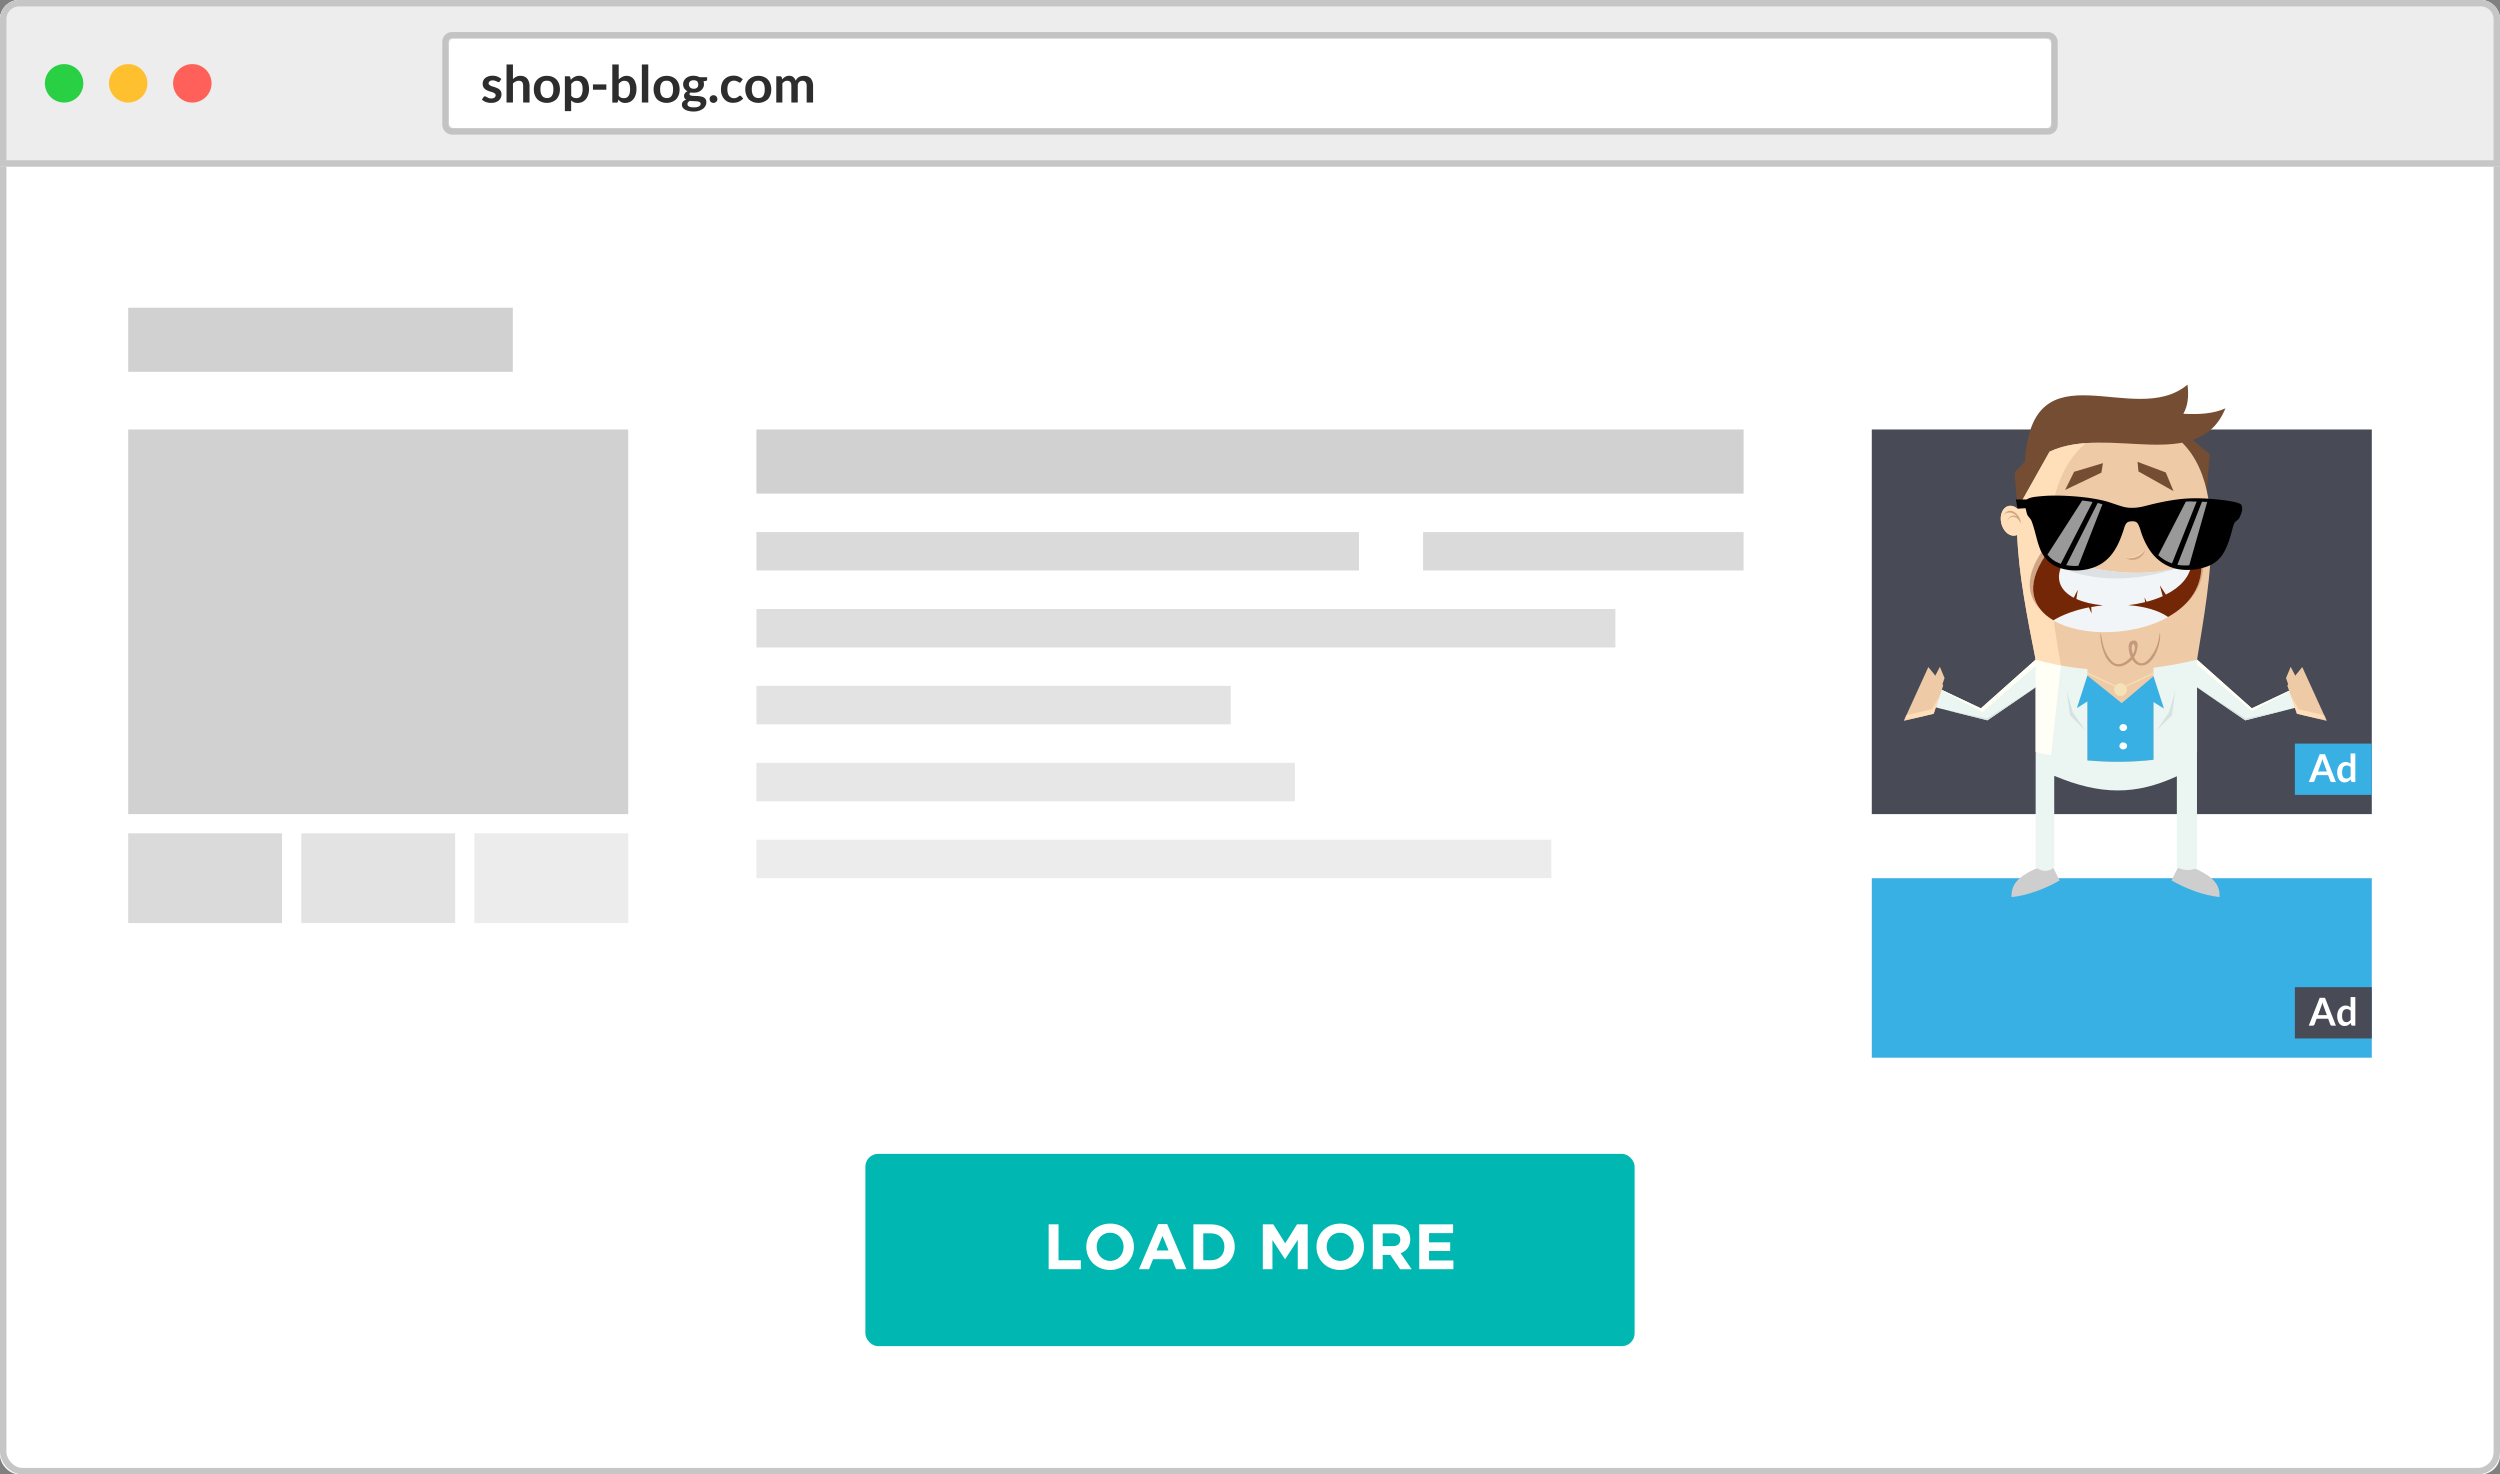 <svg xmlns="http://www.w3.org/2000/svg" width="390" height="230" viewBox="0 0 390 230" xmlns:xlink="http://www.w3.org/1999/xlink"><rect x="0" y="0" width="390" height="230" fill="#808080" stroke="none"/><defs><rect id="a" width="390" height="230" rx="3"/><path id="b" d="M3 0h384c1.66 0 3 1.34 3 3v23H0V3c0-1.66 1.34-3 3-3z"/><rect id="c" width="250" height="14" x="70" y="6" rx="1"/><path id="d" d="M5.68 4.15V.05H.03v4.1h5.65z"/><path id="f" d="M0 .06v4.1h5.66V.05H0z"/></defs><g fill="none" fill-rule="evenodd"><use fill="#FFF" xlink:href="#a"/><rect width="389" height="229" x=".5" y=".5" stroke="#C6C6C6" rx="3"/><use fill="#EDEDED" xlink:href="#b"/><path stroke="#C6C6C6" d="M.5 25.5h389V3A2.5 2.5 0 0 0 387 .5H3A2.5 2.5 0 0 0 .5 3v22.5z"/><use fill="#FFF" xlink:href="#c"/><rect width="251" height="15" x="69.5" y="5.5" stroke="#C3C3C3" rx="1"/><path fill="#2D2D2D" d="M77.96 12.7l-.08.1h-.1c-.06 0-.1 0-.17-.03l-.18-.1-.24-.08c-.1-.03-.2-.05-.33-.05-.2 0-.35.04-.46.13-.12.08-.18.2-.18.32 0 .1.03.16.1.22.05.06.12.1.22.16.1.05.2.1.32.12l.37.12.37.15c.12.05.22.12.32.2.1.1.17.2.23.3.05.12.08.26.08.43 0 .2-.03.38-.1.55-.08.16-.18.3-.32.43-.13.12-.3.2-.5.28-.2.07-.44.1-.7.1-.15 0-.3 0-.42-.03l-.4-.1c-.1-.06-.23-.1-.33-.17a2 2 0 0 1-.28-.2l.23-.38c.03-.04.06-.08.1-.1.04-.02.1-.04.15-.04.06 0 .12.02.18.06.05.03.1.07.2.1.06.05.14.1.24.12.1.03.22.05.37.05.12 0 .22 0 .3-.04.1-.03.16-.06.2-.1.06-.06.1-.1.13-.17.03-.06.04-.12.04-.18 0-.1-.02-.18-.08-.24s-.13-.1-.23-.16c-.1-.05-.2-.1-.33-.12l-.37-.12c-.13-.04-.25-.1-.37-.15-.13-.07-.23-.14-.33-.23-.1-.1-.17-.2-.23-.32a1.28 1.28 0 0 1-.08-.47c0-.16.02-.32.1-.48.05-.15.15-.28.28-.4.13-.1.3-.2.5-.27.18-.06.4-.1.66-.1.28 0 .54.05.77.14.24.1.43.22.6.37l-.24.36zm1.06 3.3v-5.94h1v2.28c.15-.15.33-.27.52-.37.2-.1.42-.14.68-.14.22 0 .42.04.6.12.17.07.3.18.43.32.1.13.2.3.26.5.07.18.1.4.1.62V16h-1v-2.6c0-.26-.05-.46-.16-.6-.12-.13-.3-.2-.52-.2-.17 0-.33.04-.48.12-.15.07-.3.18-.43.3V16h-.98zm6.3-4.17c.3 0 .6.05.84.15.25.1.46.24.64.42.17.18.3.4.4.66.1.27.15.56.15.88 0 .33-.05.62-.15.88-.1.26-.23.48-.4.67-.18.17-.4.3-.64.4-.25.1-.53.16-.84.16-.3 0-.58-.05-.83-.15-.26-.1-.48-.23-.65-.4-.18-.2-.32-.42-.42-.68-.1-.26-.14-.55-.14-.88 0-.32.04-.6.13-.88.1-.26.24-.48.42-.66.17-.18.4-.32.64-.42.24-.1.52-.15.82-.15zm0 3.47c.35 0 .6-.1.76-.34.17-.23.25-.57.25-1 0-.45-.08-.8-.25-1.02-.16-.24-.4-.35-.76-.35-.34 0-.6.1-.76.34-.17.23-.25.57-.25 1 0 .45.1.78.26 1 .16.24.42.36.76.36zm2.8 2.04V11.9h.6c.07 0 .12 0 .17.04.03.03.06.07.08.14l.08.38c.16-.2.35-.35.57-.46.2-.12.46-.18.75-.18.22 0 .43.05.6.14.2.1.36.23.5.4.13.18.23.4.3.66.08.26.12.56.12.9 0 .3-.05.6-.13.85-.08.26-.2.5-.35.68-.16.2-.34.34-.56.45a1.793 1.793 0 0 1-1.33.06c-.15-.08-.3-.17-.42-.3v1.68h-.98zm1.92-4.74c-.2 0-.38.04-.53.13-.13.1-.27.2-.4.37v1.84c.12.13.24.23.37.3.14.04.28.07.43.07.15 0 .28-.02.4-.08.13-.05.23-.14.3-.25.1-.12.16-.26.2-.44.05-.17.08-.38.08-.6 0-.25-.02-.46-.06-.62-.04-.16-.1-.3-.17-.4a.711.711 0 0 0-.26-.23.827.827 0 0 0-.36-.07zm2.48.57h2.07V14H92.5v-.83zm3 2.83v-5.94h1v2.34c.16-.17.34-.3.55-.4.2-.12.44-.17.72-.17a1.338 1.338 0 0 1 1.08.54c.14.18.24.4.3.65.1.26.12.56.12.9 0 .3-.04.6-.12.85-.08.26-.2.5-.35.68-.16.2-.34.34-.56.45-.22.1-.46.16-.73.16-.13 0-.24 0-.34-.04-.1-.02-.2-.06-.3-.1l-.23-.17-.2-.22-.05.28c-.02.08-.04.13-.08.16s-.1.04-.16.04h-.65zm1.93-3.4c-.2 0-.38.04-.53.13-.14.1-.28.2-.4.37v1.84c.1.13.23.23.36.3.13.04.28.07.43.07.16 0 .3-.02.42-.08.12-.05.22-.14.3-.25.1-.12.15-.26.2-.44.04-.17.06-.38.06-.6 0-.25-.02-.46-.05-.62-.04-.16-.1-.3-.17-.4a.711.711 0 0 0-.26-.23.782.782 0 0 0-.35-.07zm3.68-2.54V16h-1v-5.94h1zm2.87 1.77c.3 0 .58.05.83.15.25.1.46.24.64.42.17.18.3.4.4.66.1.27.15.56.15.88 0 .33-.05.62-.14.88-.1.26-.24.48-.4.67a2.23 2.23 0 0 1-1.48.56c-.3 0-.6-.05-.84-.15-.25-.1-.46-.23-.64-.4a1.8 1.8 0 0 1-.4-.68c-.1-.26-.16-.55-.16-.88 0-.32.05-.6.15-.88.1-.26.24-.48.42-.66.18-.18.4-.32.64-.42.25-.1.53-.15.84-.15zm0 3.47c.34 0 .6-.1.75-.34.17-.23.25-.57.25-1 0-.45-.08-.8-.25-1.02-.16-.24-.4-.35-.75-.35s-.6.1-.77.34c-.17.23-.25.57-.25 1 0 .45.08.78.25 1 .16.24.42.36.77.36zm4.2-3.48c.2 0 .35.02.5.06.16.03.3.1.43.16h1.18v.36c0 .07 0 .1-.04.15-.03.03-.08.06-.16.07l-.37.07c.03.06.05.13.06.2l.02.25c0 .2-.04.4-.13.55-.1.17-.2.3-.34.42-.14.1-.3.2-.5.27-.2.05-.42.08-.65.08-.14 0-.3 0-.44-.04-.13.07-.2.16-.2.26 0 .08.05.14.12.18.08.04.18.06.3.08.13.02.27.03.42.03.16 0 .32 0 .5.02.15 0 .3.03.47.07.16.02.3.07.42.14.12.08.22.17.3.3.07.12.1.28.1.48 0 .18-.04.35-.13.52-.1.17-.2.33-.38.46s-.4.24-.64.32c-.24.08-.52.12-.84.12-.3 0-.58-.03-.8-.1-.24-.05-.43-.13-.58-.23-.15-.1-.26-.2-.34-.33a.846.846 0 0 1-.1-.4c0-.2.05-.36.17-.5.12-.12.28-.23.5-.3a.655.655 0 0 1-.26-.23c-.05-.1-.08-.2-.08-.36 0-.07 0-.13.03-.2l.1-.2.17-.17c.06-.05.14-.1.23-.14-.2-.12-.37-.27-.5-.45-.1-.18-.17-.4-.17-.65 0-.2.04-.38.13-.55.1-.16.2-.3.35-.42.14-.1.3-.2.5-.26.2-.07.43-.1.66-.1zm1.1 4.36c0-.08-.03-.14-.08-.2a.373.373 0 0 0-.2-.1.718.718 0 0 0-.28-.07l-.35-.02-.4-.02c-.13 0-.26-.02-.38-.04-.1.07-.2.14-.27.22-.07.1-.1.18-.1.3 0 .06.02.13.05.2.04.06.1.1.17.16.08.04.18.08.3.1.14.03.3.04.47.04.18 0 .34 0 .48-.04.13-.03.24-.07.33-.12.08-.05.15-.1.2-.17a.51.51 0 0 0 .05-.22zm-1.1-2.33c.13 0 .24-.02.33-.05.1-.04.17-.08.23-.14.06-.06.1-.13.13-.2.02-.1.04-.2.04-.28 0-.2-.06-.37-.18-.5-.12-.1-.3-.16-.55-.16-.23 0-.4.06-.53.17-.13.1-.2.27-.2.48 0 .1.03.18.06.26.03.1.08.16.14.22.06.06.13.1.22.14.1.03.2.05.3.05zm2.5 1.6c0-.08 0-.16.04-.23.03-.07.08-.14.13-.2.05-.05.12-.1.2-.12a.568.568 0 0 1 .47 0c.07.03.14.07.2.13.05.05.1.12.12.2.03.06.05.14.05.23 0 .08 0 .16-.04.23-.03.07-.07.13-.13.18-.05.06-.12.1-.2.13-.06.04-.14.06-.23.06-.08 0-.16-.02-.24-.05a.466.466 0 0 1-.2-.12c-.04-.05-.1-.1-.12-.2a.509.509 0 0 1-.04-.22zm4.92-2.7a.24.24 0 0 1-.1.1c-.02.02-.06.03-.1.03-.06 0-.1 0-.16-.04l-.17-.1c-.08-.04-.16-.08-.25-.1-.1-.04-.2-.06-.34-.06-.17 0-.32.04-.45.1-.13.06-.24.15-.32.27-.1.12-.16.26-.2.42-.04.17-.06.36-.06.57 0 .22.02.4.07.58.04.17.1.32.2.43.1.12.2.2.32.27.13.06.27.1.42.1.16 0 .3-.03.4-.07.08-.04.17-.08.23-.13.08-.04.14-.1.2-.13.04-.04.1-.06.15-.06.08 0 .14.03.18.1l.3.35c-.12.12-.24.22-.37.3-.13.1-.26.17-.4.22-.14.05-.28.1-.42.1-.15.03-.3.04-.44.04-.25 0-.5-.05-.72-.14-.22-.1-.42-.23-.58-.42-.17-.18-.3-.4-.4-.66-.1-.26-.14-.56-.14-.9 0-.3.04-.58.13-.84.07-.26.2-.48.37-.67.17-.18.37-.33.62-.44.24-.1.53-.17.85-.17.3 0 .57.05.8.15.23.1.44.24.63.42l-.26.36zm2.68-.92c.3 0 .58.05.83.15.25.1.47.24.64.42.18.18.3.4.4.66.1.27.15.56.15.88 0 .33-.04.62-.14.88s-.23.48-.4.67c-.18.17-.4.3-.65.4-.25.1-.52.16-.83.16-.3 0-.6-.05-.84-.15-.25-.1-.46-.23-.64-.4-.18-.2-.3-.42-.4-.68-.1-.26-.16-.55-.16-.88 0-.32.05-.6.15-.88.1-.26.24-.48.42-.66.18-.18.4-.32.64-.42.25-.1.53-.15.84-.15zm0 3.47c.34 0 .6-.1.76-.34.16-.23.24-.57.24-1 0-.45-.08-.8-.24-1.02-.17-.24-.42-.35-.76-.35-.35 0-.6.1-.77.34-.16.23-.25.57-.25 1 0 .45.1.78.25 1 .17.24.42.36.77.36zm2.8.7v-4.1h.6c.13 0 .2.06.25.18l.07.3.22-.22c.08-.07.16-.12.25-.17.08-.06.18-.1.28-.13.1-.02.22-.04.34-.04.26 0 .47.07.64.2.16.15.3.34.37.57.07-.14.15-.25.24-.35a1.22 1.22 0 0 1 .67-.36 1.752 1.752 0 0 1 1 .05c.17.08.32.18.44.3.1.14.2.3.27.5.06.2.1.4.1.66V16h-1v-2.6c0-.27-.06-.47-.17-.6-.1-.13-.28-.2-.5-.2-.1 0-.2.02-.3.05-.07.04-.15.1-.2.15a.62.62 0 0 0-.17.25c-.04.1-.05.2-.05.34V16h-1v-2.6c0-.3-.05-.5-.16-.6-.1-.14-.28-.2-.5-.2-.13 0-.27.04-.4.1-.1.08-.23.17-.34.3v3h-.98z"/><circle cx="30" cy="13" r="3" fill="#FF6059"/><circle cx="20" cy="13" r="3" fill="#FFC02F"/><circle cx="10" cy="13" r="3" fill="#2AD043"/><g transform="translate(135 180)"><rect width="120" height="30" fill="#00B7B2" rx="2"/><path fill="#FFF" d="M28.58 18h5.03v-1.4h-3.48V11h-1.54v7zm9.6.12c-2.17 0-3.72-1.6-3.72-3.62 0-2 1.57-3.62 3.73-3.62 2.15 0 3.7 1.6 3.7 3.62 0 2-1.57 3.62-3.73 3.62zm0-1.42c1.25 0 2.1-.98 2.1-2.2 0-1.2-.87-2.2-2.1-2.2-1.25 0-2.1.98-2.1 2.2 0 1.2.87 2.2 2.1 2.2zm4.5 1.3l3-7.05h1.4l3 7.05h-1.6l-.64-1.57h-2.96L44.24 18h-1.57zm2.75-2.93h1.86l-.94-2.27-.93 2.27zM51.17 18v-7h2.73c2.2 0 3.72 1.5 3.72 3.5 0 1.97-1.52 3.5-3.72 3.5h-2.73zm1.54-1.4h1.2c1.26 0 2.1-.84 2.1-2.1 0-1.24-.84-2.1-2.1-2.1h-1.2v4.2zM62 18h1.5v-4.54l1.95 2.96h.04l1.96-3V18H69v-7h-1.67l-1.84 2.96L63.64 11H62v7zm12.07.12c-2.16 0-3.7-1.6-3.7-3.62 0-2 1.56-3.62 3.72-3.62 2.15 0 3.7 1.6 3.7 3.62 0 2-1.57 3.62-3.73 3.62zm.02-1.42c1.23 0 2.1-.98 2.1-2.2 0-1.2-.9-2.2-2.13-2.2-1.24 0-2.1.98-2.1 2.2 0 1.2.88 2.2 2.12 2.2zm5.07 1.3v-7h3.2c.9 0 1.58.25 2.04.7.4.4.6.95.6 1.63 0 1.13-.6 1.84-1.5 2.17l1.72 2.5h-1.8l-1.52-2.24h-1.2V18h-1.53zm1.54-3.6h1.57c.75 0 1.18-.4 1.18-1 0-.67-.46-1-1.2-1H80.7v2zm5.7 3.6h5.33v-1.37h-3.8v-1.47h3.3V13.8h-3.3v-1.43h3.75V11H86.4v7z"/></g><path fill="#D1D1D1" d="M20 48h60v10H20zm0 19h78v60H20z"/><path fill="#38B0E4" d="M292 137h78v28h-78z"/><path fill="#484A55" d="M292 67h78v60h-78z"/><path fill="#CECECE" d="M342.66 135.58c-.86-.3-1.72-.57-2.58-.86-.45.82-.88 1.8-1.33 2.62 2.24 1.3 5.07 2.37 7.5 2.6.07-1.83-.8-3.03-3.6-4.36m-25.25 0c-2.8 1.33-3.66 2.53-3.6 4.37 2.44-.24 5.27-1.3 7.5-2.6-.44-.83-.87-1.8-1.32-2.63-.86.3-1.72.57-2.58.86"/><path fill="#EBF5F2" d="M317.56 117.32v17.94s.7.6 1.5.6c.9 0 1.4-.6 1.4-.6v-14.23c7.23 3.03 12.7 3.03 19.13.07v14.16s.63.47 1.74.47c.98 0 1.4-.47 1.4-.47v-17.94c0-.12-25.18 0-25.18 0"/><path fill="#EBF5F2" d="M317.56 92.94v24.38c8.4 1.97 16.8 2.1 25.18 0V92.94h-25.18z"/><path fill="#754D33" d="M339 67.85h2.17l3.54 3.02-.45 5.64"/><path fill="#EFCAA6" d="M325.64 118.64c3.44.3 6.87.28 10.3-.1v-18.5h-10.3v18.6z"/><path fill="#EFCAA6" d="M345.82 78.9c-.27-.6-.75-.9-1.28-.92-1.2-7.25-5.18-12.74-15.18-12.74-10.46 0-14.08 5.87-14.63 14.12-.87-.77-1.94-.56-2.4.47-.47 1.03-.15 2.5.7 3.27.54.48 1.15.58 1.65.35.22 6.02 1.57 12.87 2.88 19.46 8.68 2.4 17.02 1.98 25.18 0 .93-5.9 2.42-13.66 2.2-20.6l.16-.1c.86-.8 1.18-2.26.72-3.3"/><path fill="#754D33" d="M323.56 73.6l4.5-1.35-.24 1.48-5.66 2.7m15.7-2.73l-4.4-1.65.14 1.5 5.47 3.07"/><path fill="#D0A486" d="M334.64 85.85c-.24.86-1.02 1.5-1.95 1.5-.38 0-.72-.1-1.02-.28.13.02.26.02.4.02 1.03 0 1.96-.5 2.56-1.25"/><path fill="#FFDEBA" d="M334.64 85.85s-.7.64-1.5.93c-.8.3-1.46.3-1.46.3h.4c1.03 0 1.96-.47 2.56-1.23"/><path fill="#C5997C" d="M332.72 102.05c.2-.35.36-.75.3-1.15-.08-.68-.4-.52-.47.03-.04.38.05.76.17 1.12m-5-3.3c.24 1.53.54 3.27 1.77 4.44.86.83 1.92.3 2.64-.4.1-.1.2-.2.28-.32l-.05-.1c-.22-.55-.67-2.24.32-2.43 1.4-.28.6 2.1.22 2.6.15.28.34.54.6.73 1 .74 2-.7 2.4-1.34.64-1.08.9-2.07 1.04-3.26.32 1.36-.92 5.53-3.14 5.12-.3-.05-.56-.2-.78-.4-.15-.16-.3-.33-.4-.5l-.18.17c-.44.42-1.02.82-1.67.9-1.4.18-2.28-1.28-2.62-2.3-.33-.98-.54-1.9-.47-2.93"/><path fill="#754D33" d="M340.6 64.55c.65-1.12.9-2.6.65-4.55-8.3 7-24.23-6.5-25.37 11.98l-1.6 1.74.45 5.64 5-8.9c9.16-4.3 23.2 3.6 27.44-6.76-1.82.84-4.1.98-6.57.85"/><path fill="#FFDEBA" d="M325.36 69.13c-2 .14-3.9.52-5.63 1.34l-5 8.9c-.87-.78-1.94-.57-2.4.46-.47 1.03-.15 2.5.7 3.27.54.48 1.15.58 1.65.35.22 6.02 1.57 12.87 2.88 19.46 1.32.38 2.64.67 3.94.9-2.56-14.33-3.72-28.16 3.86-34.67"/><path fill="#D0A486" d="M315.2 81.68c-.25-1-1.47-1.56-2.06-.42 0-.04.03-.08.04-.12.27-.65 1-.98 1.56-.46-.58-.8-1.74-1.1-2.33-.08 1.1-2.1 2.98-.1 2.8 1.08"/><path fill="#F1F5F7" d="M325.86 94.76l.4.95-.05-1c.6-.1 1.22-.2 1.83-.26-1.55-.13-2.97-.46-4.12-.98l.23-1.44-.62 1.25c-2.15-1.14-3.1-3.04-1.56-5.7 7.48 2.1 14.35 2.58 19.96.2-.2 2.2-1.8 3.87-4.03 5l-.94-1.46.46 1.7c-.8.35-1.64.64-2.52.87l-.33-.67.1.73c-.86.2-1.74.37-2.62.46 2.48.18 4.7.8 6.2 1.84-5.35 3-13.5 3.13-17.92.54 1.58-.95 3.52-1.62 5.56-2.02"/><path fill="#DDE1E3" d="M321.48 88.5c.12-.3.27-.6.46-.93 7.48 2.1 14.35 2.58 19.96.2-5.52 2.34-13.58 3.8-20.42.74"/><path fill="#D0A486" d="M319.06 86.7c-2.42 3.57-2.35 6.35-.83 8.32-2-2.08-2.36-5.1.36-9.06v-.02c1.4.72 2.75 1.33 4.07 1.83-1.2-.32-2.4-.68-3.6-1.08zm19.24 2.2c1.84-.57 3.6-1.4 5.27-2.44.58 3.62-.83 6.4-3.27 8.35 2.2-1.86 3.46-4.43 3.05-7.7-1.58.83-3.26 1.42-5.05 1.8"/><path fill="#732706" d="M343.35 87.1c-.47.25-.96.48-1.45.68-.2 2.2-1.8 3.86-4.03 4.98l-.94-1.45.46 1.7c-.8.35-1.64.64-2.52.87l-.33-.67.1.73c-.86.2-1.74.37-2.62.46 2.48.18 4.7.8 6.2 1.84 3.4-1.9 5.65-4.93 5.12-9.15m-19.44 6.36l.23-1.44-.62 1.25c-2.15-1.14-3.1-3.04-1.56-5.7-.95-.27-1.9-.56-2.88-.88-3.26 4.8-2 8.18 1.25 10.08 1.58-.95 3.52-1.62 5.56-2.02l.4.95-.05-1c.6-.1 1.22-.2 1.83-.26-1.55-.13-2.97-.46-4.12-.98"/><path fill="#EBF5F2" d="M351.28 110.5l-8.54-7.6-2.45 2.65 9.96 6.82 10.56-2.64-1.33-3.1"/><path fill="#D7E1DE" d="M350.3 112.1l-7.48-4.82 7.44 5.1 6.3-1.6"/><path fill="#EBF5F2" d="M309.02 110.5l8.54-7.6 2.45 2.65-9.97 6.82-10.55-2.64 1.33-3.1"/><path fill="#D7E1DE" d="M303.74 110.8l6.3 1.57 7.44-5.1-7.5 4.83"/><path fill="#000" d="M349.64 78.76c-.12-.22-.87-.42-1.18-.48-1.5-.3-4.14-.57-6.1-.55-2.57.02-5.1.53-7.57 1.17-1.27.33-2.5.48-3.76.1-1.12-.33-2.18-.77-3.33-1-2.54-.56-5.83-.73-7.8-.68-.55 0-1.66.1-2.2.16-.4.04-1.17.16-1.52.44h-1.7l.25 1.44 1.25-.08.12.47c.06.23.1.48.23.68.17.28.44.5.57.8.57 1.42.78 2.97 1.34 4.38.55 1.4 1.53 2.4 2.85 2.9 2.2.84 5.18.6 7.12-.84 1.7-1.26 2.52-3.26 3.15-5.26.16-.5.32-.97.86-1.05.43-.07 1.03-.1 1.28.34.32.52.45 1.2.67 1.77.2.55.45 1.1.73 1.6 1.16 2.17 3.1 3.58 5.5 3.8a9.08 9.08 0 0 0 4-.53c1.17-.45 2-1.2 2.6-2.3.64-1.2 1-2.5 1.33-3.8.1-.33.2-.68.47-.92.2-.17.43-.3.55-.56.3-.63.62-1.36.3-2"/><path fill="#FFF" d="M322.32 88.17c.6.1 1.25.15 1.9.1l3.76-9.6-.75-.2-4.9 9.7zm2.5-10.08l-5.42 8.44c.48.6 1.1 1.05 1.82 1.33l.26.1 4.96-9.65c-.52-.1-1.07-.16-1.6-.23zm17.13.13c-.32 0-.64 0-.96.03l-4.3 8.37c.62.58 1.34 1 2.14 1.28l3.85-9.66h-.75zm1.56.04l-3.84 9.85.55.08c.44.04.87.04 1.3 0l2.8-9.88-.8-.05z" opacity=".6"/><path fill="#D7E1DE" d="M322.4 107.78l.53 3.8 2.35 2.36-1.93-2.83m15.03-.01l-1.93 2.84 2.36-2.35.54-3.82"/><path fill="#FFFFF5" d="M317.56 102.9l-8.54 7.6-8.2-3.88 8.46 4.48 8.28-7.24v13.46c.8.2 1.6.36 2.4.5l1.54-14c-1.3-.25-2.62-.54-3.94-.9m33.72 7.58l-8.54-7.6v.8l8.54 7.23 8.2-4.3"/><path fill="#38B0E4" d="M337.58 110.55l-1.63-5.06-4.96 4.2-5.36-4.3-1.63 5.07 1.64-1.04v9.2c3.44.3 6.87.3 10.3-.1v-9l1.64 1.02z"/><path fill="#FFF" d="M331.3 114.05c.33-.05.57-.33.52-.63-.04-.3-.35-.5-.68-.47-.33.05-.56.34-.5.64.03.3.33.5.66.45m-.16 1.76c-.33.06-.56.35-.5.65.03.3.33.5.66.46.33-.04.57-.32.52-.63-.04-.3-.35-.5-.68-.46"/><path fill="#EFCAA6" d="M358.32 111.33l-1.5-4.4 2.33-2.87 3.82 8.38"/><g transform="translate(357.29 108.287)"><mask id="e" fill="#fff"><use xlink:href="#d"/></mask><path fill="#FFDEBA" mask="url(#e)" d="M1.27 2.34L.03.06l1 3 4.65 1.1-.4-.87"/></g><path fill="#EFCAA6" d="M357.17 107.4l-.55-1.63.73-1.74 1.17 2.25m-56.87 5.06l1.5-4.42-2.33-2.86-3.82 8.38"/><g transform="translate(297 108.287)"><mask id="g" fill="#fff"><use xlink:href="#f"/></mask><path fill="#FFDEBA" mask="url(#g)" d="M4.42 2.34L5.66.06l-1 3L0 4.15l.4-.87"/></g><path fill="#EFCAA6" d="M302.8 107.4l.55-1.63-.73-1.74-1.17 2.25"/><path fill="#F5E2B6" d="M335.95 104.93l-4.36 2.04c-.2-.23-.48-.38-.8-.38-.3 0-.6.14-.77.37l-4.4-2.06v.2l4.3 2c-.07.15-.12.3-.12.48 0 .55.46 1 1 1 .55 0 1-.45 1-1 0-.17-.04-.32-.12-.46l4.27-2v-.2z"/><path fill="#38B0E4" d="M358 116h12v8h-12z"/><path fill="#FFF" d="M364.4 122h-.6c-.08 0-.14-.02-.2-.05l-.08-.13-.33-.9h-1.8l-.33.9c0 .04-.05.08-.1.12-.04.04-.1.06-.17.06h-.62l1.7-4.34h.83l1.7 4.34zm-2.8-1.64h1.4l-.54-1.44-.08-.23-.1-.3-.07.3c-.02.08-.04.16-.07.22l-.53 1.44zm5.38 1.64c-.1 0-.16-.04-.2-.13l-.05-.3-.2.2-.22.14c-.08.06-.16.1-.26.1-.1.03-.2.05-.3.05-.17 0-.32-.04-.46-.1a1.31 1.31 0 0 1-.36-.3c-.1-.15-.18-.3-.23-.5-.07-.2-.1-.43-.1-.68 0-.23.03-.44.1-.64.06-.2.15-.36.26-.5.12-.15.26-.26.42-.34.16-.1.34-.14.55-.14.17 0 .3.03.44.1.12.04.23.12.32.2v-1.62h.74V122h-.46zm-.98-.54c.15 0 .28-.03.4-.1.1-.06.2-.15.3-.27v-1.4c-.1-.1-.18-.17-.28-.2-.1-.05-.2-.07-.32-.07-.1 0-.2.02-.3.06-.1.03-.17.1-.24.18-.06.1-.1.2-.14.33-.04.14-.05.3-.05.47 0 .18 0 .33.04.46.04.12.08.22.14.3.05.08.12.14.2.17.07.04.16.06.25.06z"/><path fill="#484A55" d="M358 154h12v8h-12z"/><path fill="#FFF" d="M364.4 160h-.6c-.08 0-.14-.02-.2-.05l-.08-.13-.33-.9h-1.8l-.33.9c0 .04-.05.08-.1.12-.04.04-.1.06-.17.06h-.62l1.7-4.34h.83l1.7 4.34zm-2.8-1.64h1.4l-.54-1.44-.08-.23-.1-.3-.07.3c-.02.08-.04.16-.07.22l-.53 1.44zm5.38 1.64c-.1 0-.16-.04-.2-.13l-.05-.3-.2.2-.22.14c-.08.06-.16.1-.26.1-.1.03-.2.05-.3.05-.17 0-.32-.04-.46-.1a1.31 1.31 0 0 1-.36-.3c-.1-.15-.18-.3-.23-.5-.07-.2-.1-.43-.1-.68 0-.23.03-.44.1-.64.06-.2.15-.36.26-.5.12-.15.26-.26.42-.34.16-.1.34-.13.55-.13.17 0 .3.02.44.08.12.05.23.13.32.22v-1.63h.74V160h-.46zm-.98-.54c.15 0 .28-.03.4-.1.1-.06.2-.15.3-.27v-1.4c-.1-.1-.18-.17-.28-.2-.1-.05-.2-.07-.32-.07-.1 0-.2.02-.3.06-.1.03-.17.1-.24.18-.06.1-.1.2-.14.33-.04.14-.05.3-.05.47 0 .18 0 .33.04.46.04.12.08.22.14.3.05.08.12.14.2.17.07.04.16.06.25.06z"/><path fill="#D1D1D1" opacity=".8" d="M20 130h24v14H20z"/><path fill="#D1D1D1" opacity=".6" d="M47 130h24v14H47z"/><path fill="#D1D1D1" opacity=".4" d="M74 130h24v14H74z"/><path fill="#D1D1D1" d="M118 67h154v10H118z"/><path fill="#D1D1D1" opacity=".8" d="M118 83h94v6h-94zm104 0h50v6h-50z"/><path fill="#D1D1D1" opacity=".7" d="M118 95h134v6H118z"/><path fill="#D1D1D1" opacity=".6" d="M118 107h74v6h-74z"/><path fill="#D1D1D1" opacity=".5" d="M118 119h84v6h-84z"/><path fill="#D1D1D1" opacity=".4" d="M118 131h124v6H118z"/></g></svg>